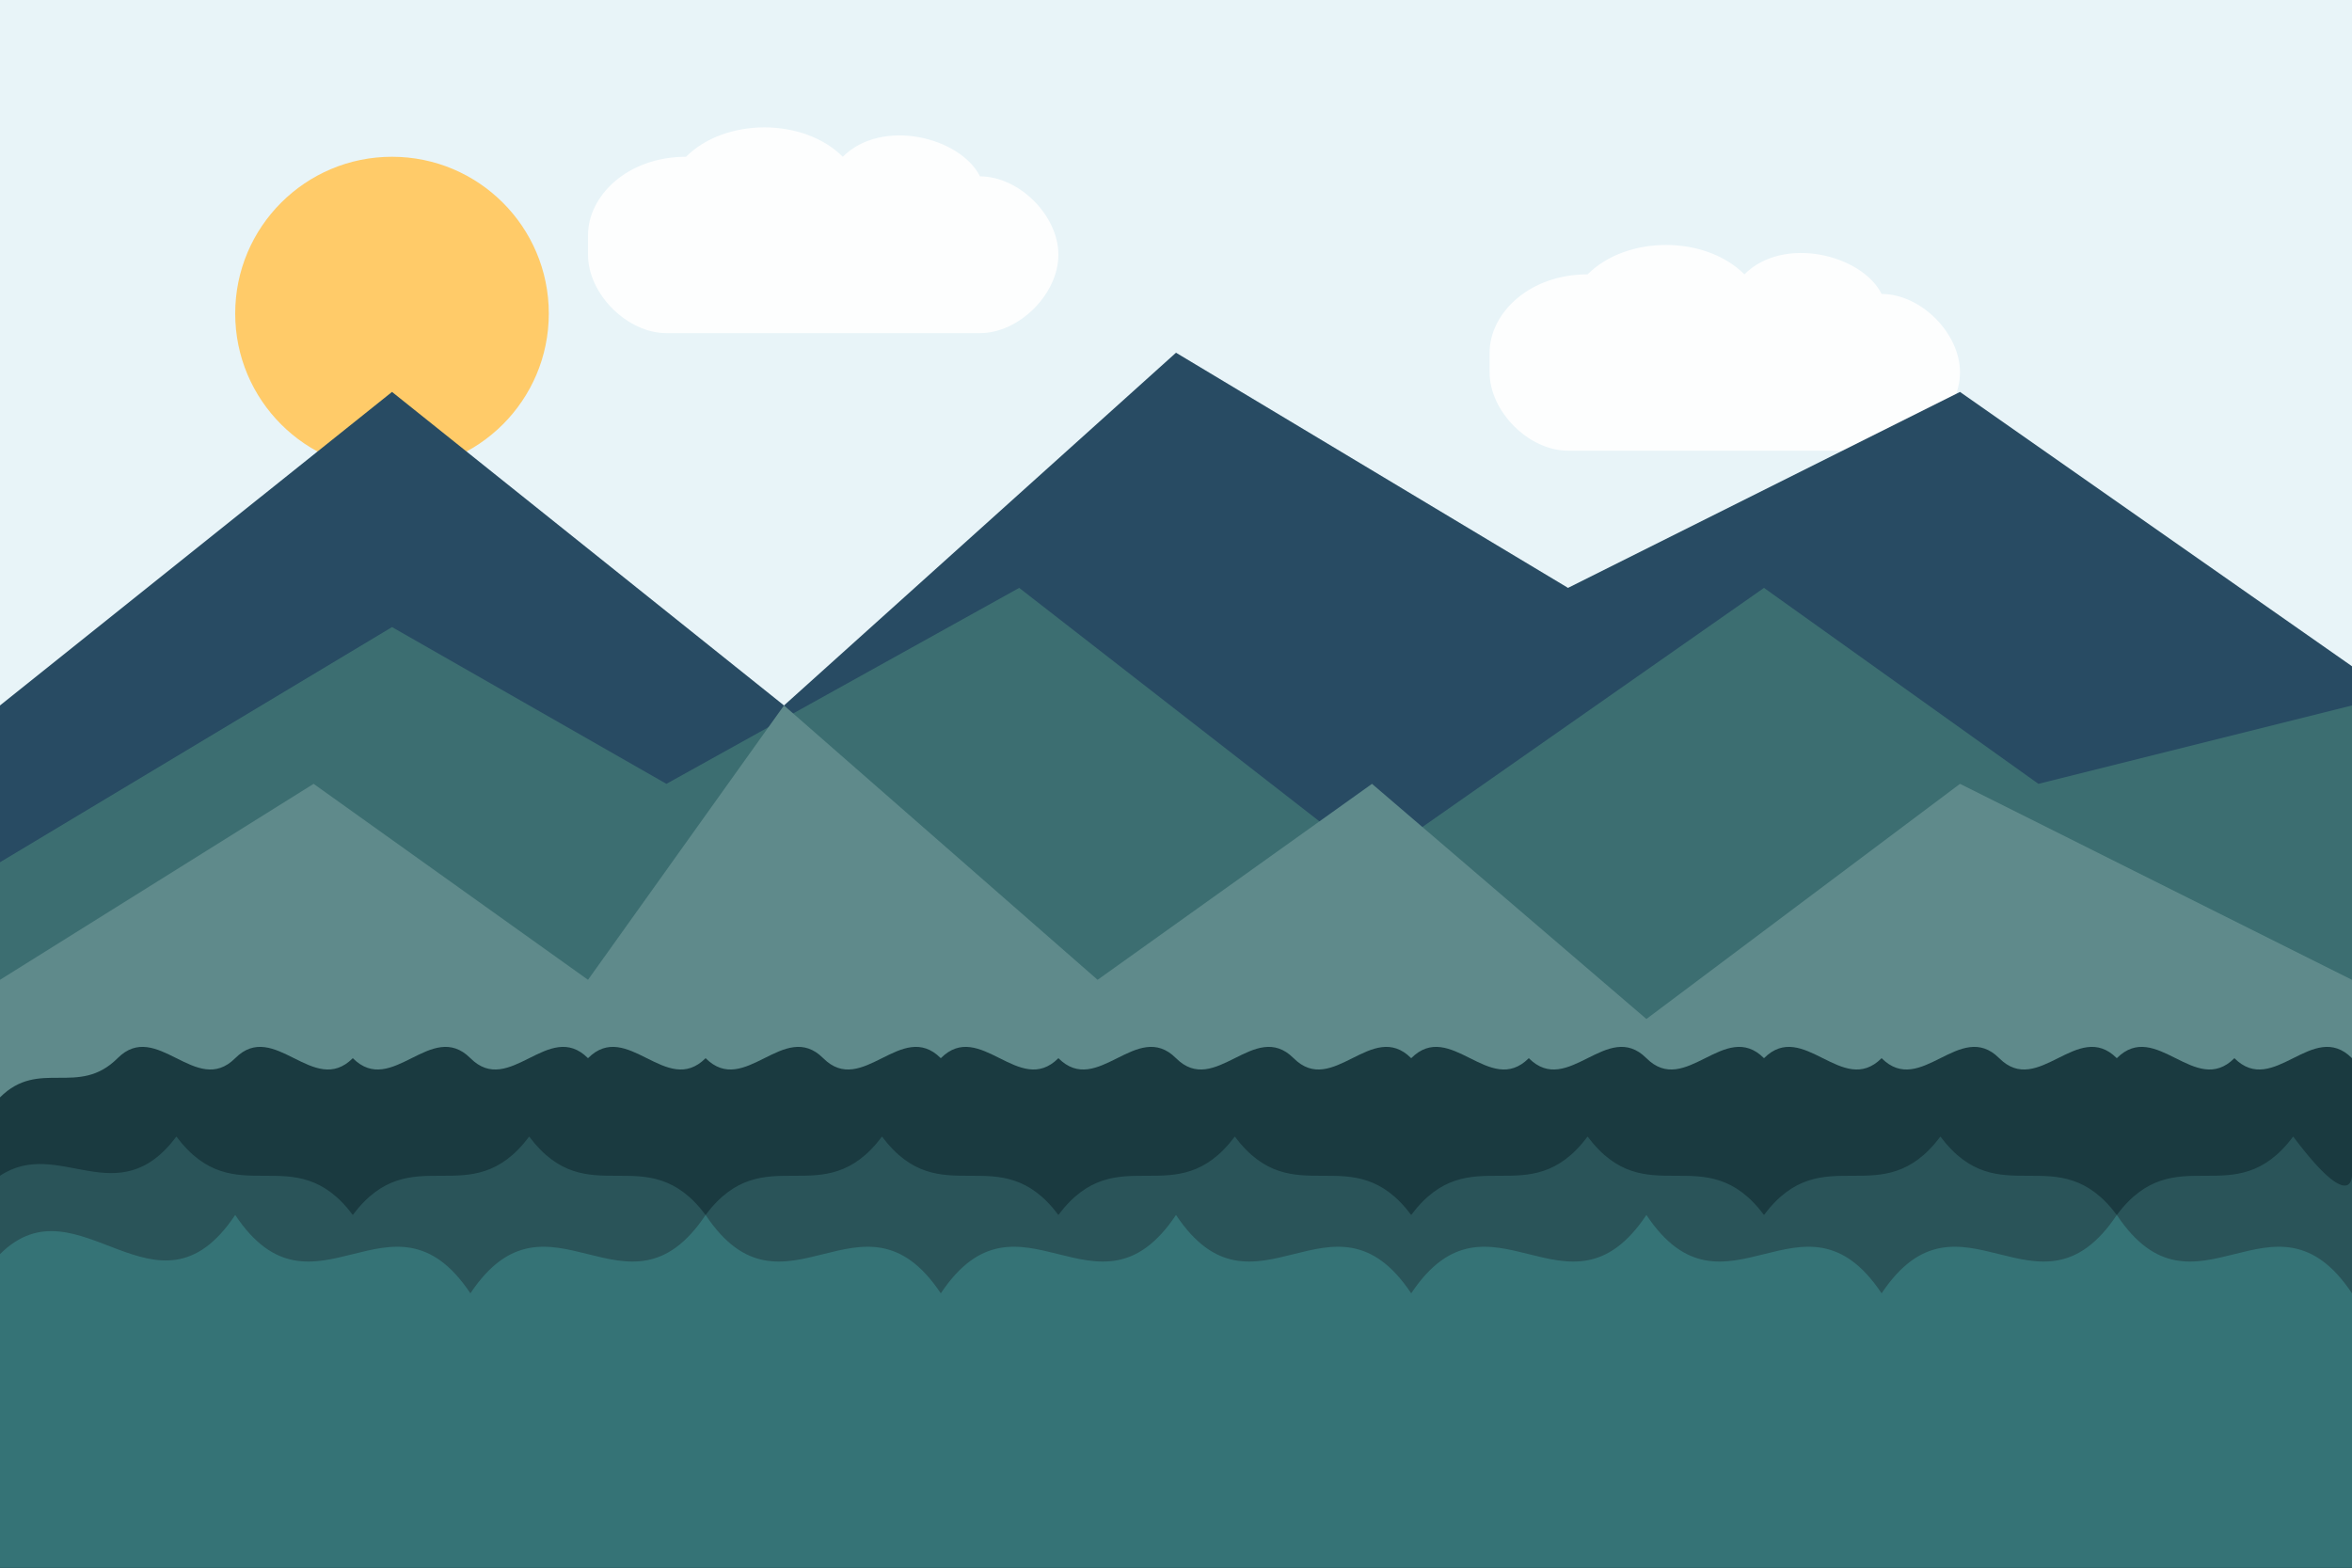 <svg xmlns="http://www.w3.org/2000/svg" width="600" height="400" viewBox="0 0 600 400">
  <style>
    .sky { fill: #e8f4f8; }
    .mountains-back { fill: #284b63; }
    .mountains-mid { fill: #3c6e71; }
    .mountains-front { fill: #5f8a8b; }
    .trees-back { fill: #1a3a40; }
    .trees-mid { fill: #2a5459; }
    .trees-front { fill: #357376; }
    .sun { fill: #ffcb69; }
    .cloud { fill: #ffffff; opacity: 0.9; }
  </style>
  
  <!-- Sky background -->
  <rect class="sky" width="600" height="400" />
  
  <!-- Sun -->
  <circle class="sun" cx="100" cy="80" r="40" />
  
  <!-- Clouds -->
  <path class="cloud" d="M150,60 C150,50 160,40 175,40 C185,30 205,30 215,40 C225,30 245,35 250,45 C260,45 270,55 270,65 C270,75 260,85 250,85 C240,85 180,85 170,85 C160,85 150,75 150,65 Z" />
  <path class="cloud" d="M380,90 C380,80 390,70 405,70 C415,60 435,60 445,70 C455,60 475,65 480,75 C490,75 500,85 500,95 C500,105 490,115 480,115 C470,115 410,115 400,115 C390,115 380,105 380,95 Z" />
  
  <!-- Background mountains -->
  <path class="mountains-back" d="M0,180 L100,100 L200,180 L300,90 L400,150 L500,100 L600,170 L600,400 L0,400 Z" />
  
  <!-- Middle mountains -->
  <path class="mountains-mid" d="M0,220 L100,160 L170,200 L260,150 L350,220 L450,150 L520,200 L600,180 L600,400 L0,400 Z" />
  
  <!-- Front mountains -->
  <path class="mountains-front" d="M0,250 L80,200 L150,250 L200,180 L280,250 L350,200 L420,260 L500,200 L600,250 L600,400 L0,400 Z" />
  
  <!-- Background trees -->
  <path class="trees-back" d="M0,400 L0,280 C10,270 20,280 30,270 C40,260 50,280 60,270 C70,260 80,280 90,270 C100,280 110,260 120,270 C130,280 140,260 150,270 C160,260 170,280 180,270 C190,280 200,260 210,270 C220,280 230,260 240,270 C250,260 260,280 270,270 C280,280 290,260 300,270 C310,280 320,260 330,270 C340,280 350,260 360,270 C370,260 380,280 390,270 C400,280 410,260 420,270 C430,280 440,260 450,270 C460,260 470,280 480,270 C490,280 500,260 510,270 C520,280 530,260 540,270 C550,260 560,280 570,270 C580,280 590,260 600,270 L600,400 Z" />
  
  <!-- Middle trees -->
  <path class="trees-mid" d="M0,400 L0,300 C15,290 30,310 45,290 C60,310 75,290 90,310 C105,290 120,310 135,290 C150,310 165,290 180,310 C195,290 210,310 225,290 C240,310 255,290 270,310 C285,290 300,310 315,290 C330,310 345,290 360,310 C375,290 390,310 405,290 C420,310 435,290 450,310 C465,290 480,310 495,290 C510,310 525,290 540,310 C555,290 570,310 585,290 C600,310 600,300 600,300 L600,400 L0,400 Z" />
  
  <!-- Front trees -->
  <path class="trees-front" d="M0,400 L0,320 C20,300 40,340 60,310 C80,340 100,300 120,330 C140,300 160,340 180,310 C200,340 220,300 240,330 C260,300 280,340 300,310 C320,340 340,300 360,330 C380,300 400,340 420,310 C440,340 460,300 480,330 C500,300 520,340 540,310 C560,340 580,300 600,330 L600,400 L0,400 Z" />
</svg>
